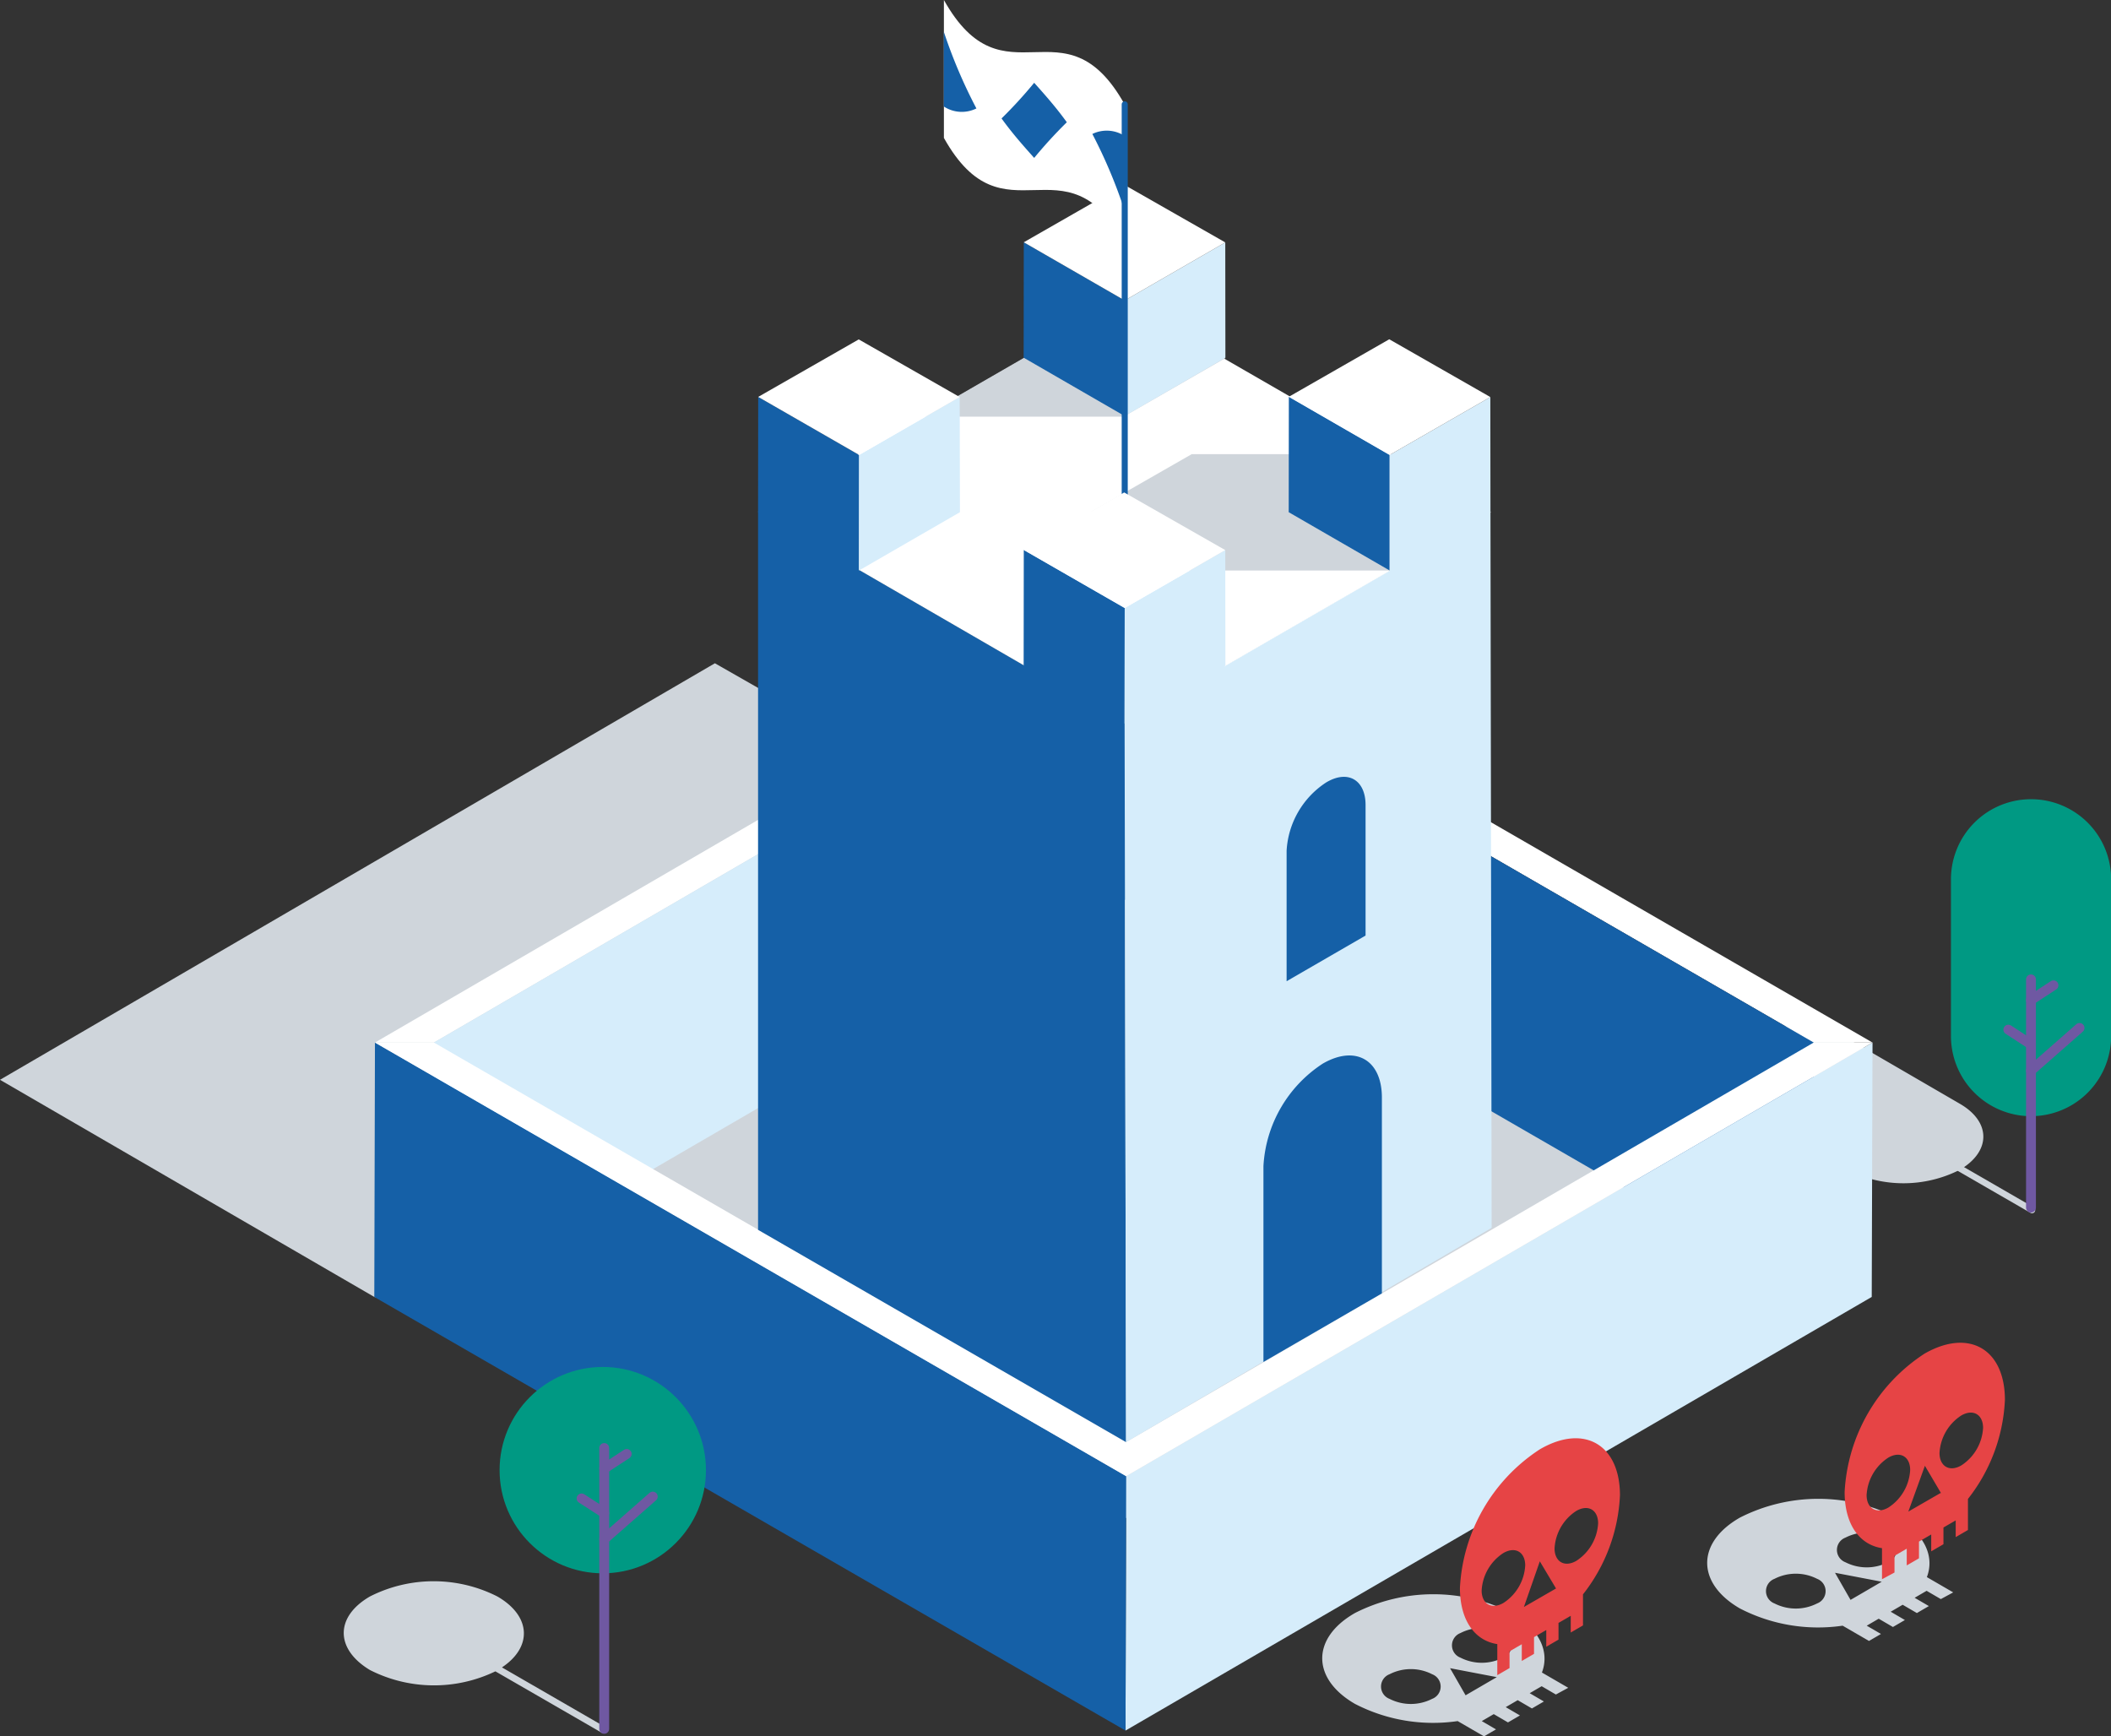 <svg xmlns="http://www.w3.org/2000/svg" viewBox="0 0 160.4 131.93"><rect x="0" y="0" width="160.4" height="131.93" fill="#333333" stroke="none"/><title>managed-security__ddos-protect__svg</title><path d="M146.19,87.49l8.09,4.67a.24.24,0,0,0,.24-.42l-7.86-4.54Z" fill="#cfd5db"/><path d="M154.32,60.73a6.08,6.08,0,0,0-6.08,6.08V78.73a6.08,6.08,0,1,0,12.17,0V66.82A6.08,6.08,0,0,0,154.32,60.73Z" fill="#009983"/><path d="M131.93,79a9.49,9.49,0,0,1,8.6,0l8.4,4.88c2.37,1.38,2.35,3.61,0,5a9.47,9.47,0,0,1-8.6,0L131.9,84c-2.37-1.37-2.36-3.61,0-5" fill="#cfd5db"/><line x1="154.32" y1="74.42" x2="154.32" y2="91.76" fill="none" stroke="#6f58a2" stroke-linecap="round" stroke-linejoin="round" stroke-width="0.75"/><line x1="154.32" y1="81.35" x2="158.01" y2="78.11" fill="none" stroke="#6f58a2" stroke-linecap="round" stroke-linejoin="round" stroke-width="0.75"/><path d="M154.32,91.76" fill="none" stroke="#6f58a2" stroke-linecap="round" stroke-linejoin="round" stroke-width="0.75"/><path d="M154.32,74.42" fill="none" stroke="#6f58a2" stroke-linecap="round" stroke-linejoin="round" stroke-width="0.75"/><path d="M151.93,76.77" fill="none" stroke="#6f58a2" stroke-miterlimit="10" stroke-width="0.75"/><line x1="152.6" y1="78.24" x2="154.32" y2="79.36" fill="none" stroke="#6f58a2" stroke-linecap="round" stroke-linejoin="round" stroke-width="0.75"/><line x1="156.03" y1="74.87" x2="154.32" y2="75.99" fill="none" stroke="#6f58a2" stroke-linecap="round" stroke-linejoin="round" stroke-width="0.75"/><path d="M147.47,121.51l-1.08-.63-.91.53,1.08.63-.91.53-1.08-.63-.91.53,1.08.63-.91.53-1.08-.63-.91.53,1.08.63-.91.53-2-1.16a12.93,12.93,0,0,1-7.81-1.31c-3.3-1.91-3.32-5,0-6.9a13.14,13.14,0,0,1,11.92,0c2.12,1.23,2.89,2.94,2.29,4.52l2,1.16Zm-12.64.33a3.57,3.57,0,0,0,3.24,0,1,1,0,0,0,0-1.87,3.56,3.56,0,0,0-3.24,0,1,1,0,0,0,0,1.87m8.63-5a3.56,3.56,0,0,0-3.24,0,1,1,0,0,0,0,1.87,3.57,3.57,0,0,0,3.24,0,1,1,0,0,0,0-1.87m-2.85,4.73,2.37-1.38-3.55-.68,1.18,2.06" fill="#cfd5db"/><polygon points="28.44 98.55 94.84 118.08 127.6 92.21 54.32 50.4 0 82.05 28.44 98.55" fill="#cfd5db"/><polygon points="85.2 46.26 28.49 79.22 32.97 79.22 32.97 79.22 85.22 48.85 137.81 79.22 137.81 79.22 142.28 79.22 142.28 79.22 85.2 46.26" fill="#fff"/><polygon points="85.22 48.85 85.16 68.18 32.91 98.55 32.97 79.22 85.22 48.85" fill="#d6edfb"/><polygon points="137.81 79.22 137.75 98.55 85.16 68.18 85.22 48.85 137.81 79.22" fill="#1560a7"/><polygon points="142.28 79.22 142.22 98.55 85.52 131.5 85.57 112.17 142.28 79.22" fill="#d6edfb"/><polygon points="85.57 112.17 85.52 131.5 28.44 98.55 28.49 79.22 85.57 112.17" fill="#1560a7"/><polygon points="85.56 109.58 32.97 79.22 28.49 79.22 85.57 112.17 142.28 79.22 137.81 79.22 85.56 109.58" fill="#fff"/><polygon points="85.56 109.58 57.6 93.45 57.6 38.85 85.45 54.98 85.56 109.58" fill="#1560a7"/><polygon points="113.34 93.3 85.56 109.58 85.45 54.98 113.25 38.9 113.34 93.3" fill="#d6edfb"/><polygon points="85.48 55.01 57.63 38.88 85.39 22.85 113.28 38.93 85.48 55.01" fill="#fff"/><polygon points="93.1 27.21 85.44 22.84 85.44 22.83 85.37 22.83 93.04 27.25 93.1 27.21" fill="#cfd5db"/><polygon points="85.36 22.82 85.36 22.83 85.37 22.83 85.36 22.82" fill="#fff"/><polygon points="85.44 31.66 85.44 31.6 85.46 31.61 93.04 27.25 85.37 22.83 85.36 22.83 70.11 31.63 70.11 31.66 85.44 31.66" fill="#cfd5db"/><polygon points="65.27 43.35 61.44 44.34 57.6 38.92 57.61 30.16 65.28 34.57 65.27 43.35" fill="#1560a7"/><polygon points="72.94 38.92 65.27 43.35 65.28 34.57 72.92 30.17 72.94 38.92" fill="#d6edfb"/><polygon points="65.28 34.57 57.61 30.16 65.25 25.79 72.92 30.17 65.28 34.57" fill="#fff"/><polygon points="85.45 31.61 77.78 27.18 77.79 18.41 85.46 22.83 85.45 31.61" fill="#1560a7"/><polygon points="93.11 27.18 85.45 31.61 85.46 22.83 93.1 18.42 93.11 27.18" fill="#d6edfb"/><polygon points="85.46 22.83 77.79 18.41 85.42 14.04 93.1 18.42 85.46 22.83" fill="#fff"/><polygon points="113.25 38.89 105.59 34.52 105.59 34.51 90.55 34.51 82.92 38.88 90.26 43.28 90.26 43.35 105.59 43.35 105.59 43.29 105.6 43.3 113.25 38.89" fill="#cfd5db"/><polygon points="105.59 43.35 97.92 38.92 97.93 30.15 105.59 34.57 105.59 43.35" fill="#1560a7"/><polygon points="113.25 38.92 110.14 45.75 105.59 43.35 105.59 34.57 113.24 30.17 113.25 38.92" fill="#d6edfb"/><polygon points="105.59 34.57 97.93 30.15 105.56 25.78 113.24 30.17 105.59 34.57" fill="#fff"/><path d="M85.45,18.41c-4.58-8.17-9.16.24-13.73-7.93q0-5.24,0-10.48c4.58,8.17,9.16-.24,13.73,7.93Q85.45,13.17,85.45,18.41Z" fill="#fff"/><path d="M78.58,12c-.83-.93-1.65-1.85-2.48-3a34.32,34.32,0,0,0,2.48-2.71c.83.93,1.65,1.85,2.48,3A34.35,34.35,0,0,0,78.58,12Z" fill="#1560a7"/><path d="M71.71,2.4a38.57,38.57,0,0,0,2.48,5.84,2.49,2.49,0,0,1-2.48-.15" fill="#1560a7"/><path d="M85.45,10.33A2.49,2.49,0,0,0,83,10.18,38.55,38.55,0,0,1,85.45,16" fill="#1560a7"/><path d="M85.46,41.57V7.93" fill="none" stroke="#1560a7" stroke-linecap="round" stroke-miterlimit="10" stroke-width="0.46"/><path d="M100.51,80.82C103,79.38,105,80.54,105,83.4V98.28l-9,5.21V88.61A9.94,9.94,0,0,1,100.51,80.82Z" fill="#1560a7"/><path d="M100.76,59.46c1.66-1,3-.19,3,1.71v9.92l-6,3.47V64.65A6.63,6.63,0,0,1,100.76,59.46Z" fill="#1560a7"/><polygon points="85.45 54.98 81.62 57.91 77.78 50.55 77.79 41.79 85.46 46.2 85.45 54.98" fill="#1560a7"/><polygon points="93.11 50.55 88.64 57.39 85.45 54.98 85.46 46.2 93.1 41.8 93.11 50.55" fill="#d6edfb"/><polygon points="85.46 46.2 77.79 41.79 85.42 37.42 93.1 41.8 85.46 46.2" fill="#fff"/><path d="M46,131.24l-7.86-4.54c2.33-1.55,2.22-3.91-.35-5.39a10.7,10.7,0,0,0-9.68,0c-2.66,1.54-2.65,4,0,5.59a10.74,10.74,0,0,0,9.53.1l8.09,4.67a.24.24,0,0,0,.24-.42Z" fill="#cfd5db"/><circle cx="45.8" cy="111.71" r="7.84" fill="#009983"/><line x1="45.91" y1="110.03" x2="45.91" y2="131.37" fill="none" stroke="#6f58a2" stroke-linecap="round" stroke-linejoin="round" stroke-width="0.75"/><line x1="45.91" y1="116.96" x2="49.6" y2="113.72" fill="none" stroke="#6f58a2" stroke-linecap="round" stroke-linejoin="round" stroke-width="0.75"/><path d="M45.91,131.37" fill="none" stroke="#6f58a2" stroke-linecap="round" stroke-linejoin="round" stroke-width="0.75"/><path d="M45.91,110" fill="none" stroke="#6f58a2" stroke-linecap="round" stroke-linejoin="round" stroke-width="0.75"/><path d="M43.52,112.39" fill="none" stroke="#6f58a2" stroke-miterlimit="10" stroke-width="0.75"/><line x1="44.19" y1="113.86" x2="45.91" y2="114.97" fill="none" stroke="#6f58a2" stroke-linecap="round" stroke-linejoin="round" stroke-width="0.75"/><line x1="47.62" y1="110.48" x2="45.91" y2="111.6" fill="none" stroke="#6f58a2" stroke-linecap="round" stroke-linejoin="round" stroke-width="0.75"/><path d="M152.34,106.36a13.1,13.1,0,0,1-2.81,7.54v2.36l-.93.54v-1.27l-.93.54v1.27l-.93.54V116.6l-.93.54v1.27l-.93.54v-1.27l-.93.54v1.27L143,120v-2.36c-1.7-.26-2.84-1.79-2.84-4.27a13.38,13.38,0,0,1,6.07-10.51C149.59,100.93,152.33,102.49,152.34,106.36Zm-8.85,8.19a3.63,3.63,0,0,0,1.65-2.85c0-1-.74-1.47-1.66-.94a3.63,3.63,0,0,0-1.65,2.85c0,1,.75,1.47,1.66.94m5.54-3.2a3.63,3.63,0,0,0,1.65-2.85c0-1-.74-1.47-1.66-.94a3.63,3.63,0,0,0-1.65,2.85c0,1,.75,1.47,1.66.94m-1.55,2.1-1.22-2.07L145,114.86l2.43-1.4" fill="#e64445"/><path d="M118.22,128.76l-1.08-.63-.91.53,1.08.63-.91.53-1.08-.63-.91.53,1.08.63-.91.53-1.08-.63-.91.53,1.08.63-.91.53-2-1.16a12.93,12.93,0,0,1-7.81-1.31c-3.3-1.91-3.32-5,0-6.9a13.14,13.14,0,0,1,11.92,0c2.12,1.23,2.89,2.94,2.29,4.52l2,1.16Zm-12.64.33a3.57,3.57,0,0,0,3.24,0,1,1,0,0,0,0-1.87,3.56,3.56,0,0,0-3.24,0,1,1,0,0,0,0,1.87m8.63-5a3.56,3.56,0,0,0-3.24,0,1,1,0,0,0,0,1.87,3.57,3.57,0,0,0,3.24,0,1,1,0,0,0,0-1.87m-2.85,4.73,2.37-1.38-3.55-.68,1.18,2.06" fill="#cfd5db"/><path d="M123.09,113.61a13.1,13.1,0,0,1-2.81,7.54v2.36l-.93.54v-1.27l-.93.54v1.27l-.93.54v-1.27l-.93.54v1.27l-.93.54v-1.27l-.93.54v1.27l-.93.54v-2.36c-1.7-.26-2.84-1.79-2.84-4.27A13.38,13.38,0,0,1,117,110.13C120.34,108.18,123.08,109.74,123.09,113.61Zm-8.85,8.19a3.63,3.63,0,0,0,1.65-2.85c0-1-.74-1.47-1.66-.94a3.63,3.63,0,0,0-1.65,2.85c0,1,.75,1.47,1.66.94m5.54-3.2a3.63,3.63,0,0,0,1.65-2.85c0-1-.74-1.47-1.66-.94a3.63,3.63,0,0,0-1.65,2.85c0,1,.75,1.47,1.66.94m-1.55,2.1L117,118.64l-1.21,3.47,2.43-1.4" fill="#e64445"/></svg>